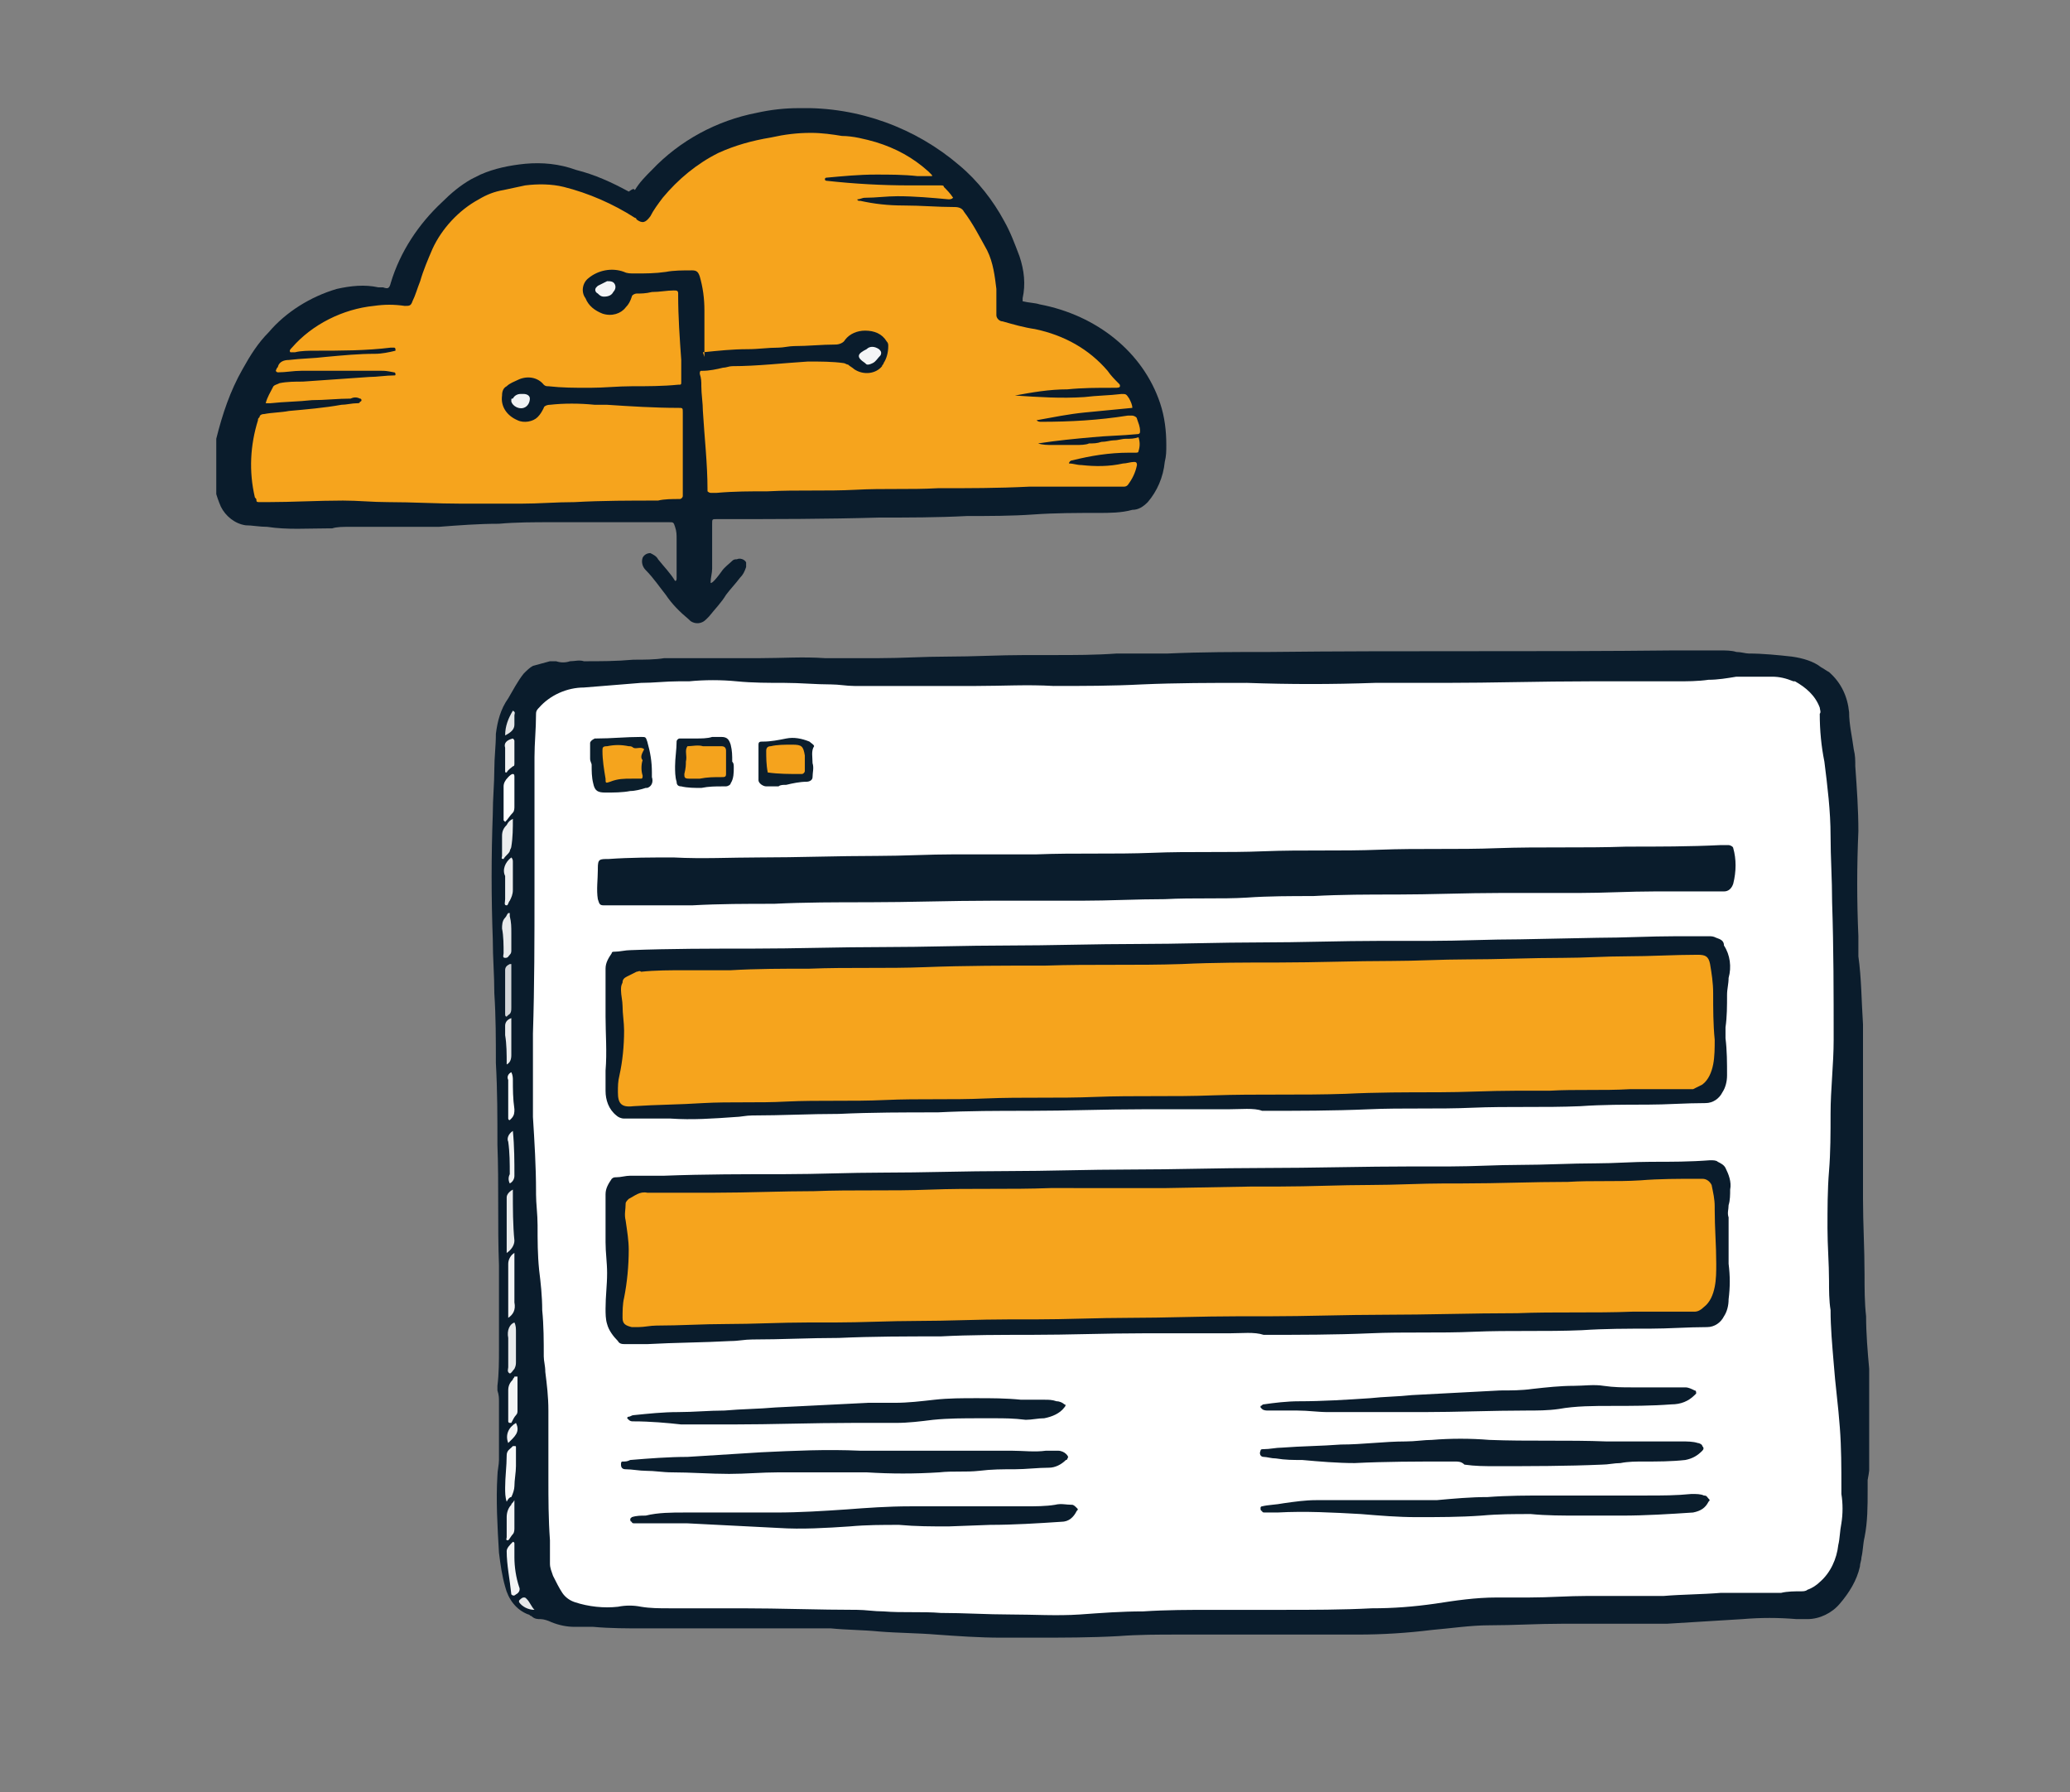 <?xml version="1.0" encoding="utf-8"?>
<!-- Generator: Adobe Illustrator 26.2.1, SVG Export Plug-In . SVG Version: 6.00 Build 0)  -->
<svg version="1.1" id="Layer_1" xmlns="http://www.w3.org/2000/svg" xmlns:xlink="http://www.w3.org/1999/xlink" x="0px" y="0px"
	 viewBox="0 0 134 116" style="enable-background:new 0 0 134 116;" xml:space="preserve">
<rect x="0" y="0" width="134" height="116" fill="#808080" stroke="none"/>
<style type="text/css">
	.st0{clip-path:url(#SVGID_00000077305223538518265950000009533677456121496704_);}
	.st1{fill:#0A1C2C;}
	.st2{fill:#FFFFFF;}
	.st3{fill:#F8F9F9;}
	.st4{fill:#F4F5F6;}
	.st5{fill:#E8EAEC;}
	.st6{fill:#EAECED;}
	.st7{fill:#FDFEFE;}
	.st8{fill:#EDEFF0;}
	.st9{fill:#ECEEEE;}
	.st10{fill:#D3D6D9;}
	.st11{fill:#F2F3F4;}
	.st12{fill:#F1F3F4;}
	.st13{fill:#FEFFFF;}
	.st14{fill:#F1F2F3;}
	.st15{fill:#E2E4E6;}
	.st16{fill:#E6E8E9;}
	.st17{fill:#F6A41D;}
	.st18{fill:#0A1D2D;}
	.st19{fill:#0A1D2C;}
	.st20{fill:#0B1E2C;}
	.st21{fill:#0B1D2C;}
	.st22{fill:#0B1E2D;}
	.st23{fill:#F5A41D;}
	.st24{fill:#F4A31D;}
	.st25{fill:#F5A31D;}
</style>
<g>
	<defs>
		<rect id="SVGID_1_" x="14" y="7" width="107" height="99.1"/>
	</defs>
	<clipPath id="SVGID_00000105425950529154202190000010237377357526336943_">
		<use xlink:href="#SVGID_1_"  style="overflow:visible;"/>
	</clipPath>
	<g id="Group_4676" style="clip-path:url(#SVGID_00000105425950529154202190000010237377357526336943_);">
		<path id="Path_22066" class="st1" d="M120.6,66.3c0,1.1,0,2.1,0,3.2c0,1.3,0,2.5,0,3.8c0,1.4,0,2.9,0,4.3c0,1.6,0.1,3.2,0.1,4.9
			c0,0.9,0,1.8,0.1,2.7c0,1.1,0.1,2.3,0.2,3.4c0.1,1.4,0.2,2.8,0.1,4.3c0,1,0,1.9-0.2,2.9c0,0.2,0,0.5,0,0.7c0,1,0,2-0.2,3
			c-0.1,0.4-0.1,0.9-0.2,1.3c0,0.2-0.1,0.4-0.1,0.6c-0.2,0.9-0.7,1.7-1.3,2.4c-0.5,0.6-1.3,1-2.1,1c-0.2,0-0.5,0-0.7,0
			c-1.2-0.1-2.3-0.1-3.5,0c-1.6,0.1-3.3,0.2-4.9,0.3c-0.4,0-0.7,0-1.1,0c-1.9,0-3.8,0-5.7,0c-1.6,0-3.1,0.1-4.7,0.1
			c-1.2,0-2.5,0.2-3.7,0.3c-1.6,0.2-3.2,0.3-4.8,0.3c-2,0-3.9,0-5.9,0c-1.9,0-3.8,0-5.7,0c-1.3,0-2.6,0-3.9,0.1
			c-1.8,0.1-3.6,0.1-5.4,0.1c-0.7,0-1.5,0-2.2,0c-1.4,0-2.8-0.1-4.2-0.2c-1.2-0.1-2.5-0.1-3.7-0.2c-1-0.1-2.1-0.1-3.1-0.2
			c-0.4,0-0.8,0-1.2,0c-2.4,0-4.9,0-7.3,0c-1.2,0-2.4,0-3.6,0c-1.1,0-2.2,0-3.3-0.1c-0.4,0-0.8,0-1.2,0c-0.5,0-1-0.1-1.5-0.3
			c-0.2-0.1-0.5-0.2-0.7-0.2c-0.2,0-0.4,0-0.6-0.2c-0.1,0-0.1-0.1-0.2-0.1c-0.8-0.3-1.3-1-1.5-1.8c-0.2-0.7-0.3-1.4-0.4-2.2
			c-0.1-1.7-0.2-3.4-0.1-5c0-0.3,0.1-0.7,0.1-1c0-0.3,0-0.6,0-1c0-0.3,0-0.6,0-0.9c0-0.3,0-0.7,0-1c0-0.3,0-0.6,0-0.9
			c0-0.2,0-0.4-0.1-0.7c0-0.1,0-0.2,0-0.3c0.1-0.8,0.1-1.6,0.1-2.4c0-1.8,0-3.6,0-5.4c-0.1-2.6,0-5.2-0.1-7.8c0-1.8,0-3.5-0.1-5.3
			c0-1.5,0-3-0.1-4.5c0-1.2-0.1-2.3-0.1-3.5c-0.1-2.7-0.1-5.4,0-8.1c0-1,0.1-2,0.1-2.9c0-0.8,0.1-1.5,0.1-2.3
			c0.1-0.8,0.3-1.6,0.8-2.3c0.3-0.5,0.6-1.1,1-1.6c0.2-0.2,0.4-0.4,0.6-0.5c0.4-0.1,0.7-0.2,1.1-0.3c0.1,0,0.3,0,0.4,0
			c0.3,0.1,0.6,0.1,0.9,0c0.3,0,0.6-0.1,0.9,0c1.1,0,2.1,0,3.2-0.1c0.7,0,1.4,0,2-0.1c1,0,2,0,3,0c1.1,0,2.1,0,3.2,0
			c1.4,0,2.8-0.1,4.2,0c1.2,0,2.3,0,3.5,0c1.5,0,2.9-0.1,4.4-0.1c1.7,0,3.4-0.1,5.1-0.1c0.6,0,1.2,0,1.8,0c1.4,0,2.7,0,4.1-0.1
			c1.1,0,2.2,0,3.3,0c2.2-0.1,4.4-0.1,6.6-0.1c8.7-0.1,17.4,0,26.2-0.1c1,0,1.9,0,2.9,0c0.4,0,0.8,0,1.1,0.1c0.3,0,0.6,0.1,0.8,0.1
			c0.9,0,1.9,0.1,2.8,0.2c0.7,0.1,1.4,0.3,1.9,0.7c0.2,0.1,0.3,0.2,0.5,0.3c0.8,0.7,1.2,1.6,1.3,2.6c0,0.8,0.2,1.6,0.3,2.4
			c0.1,0.4,0.1,0.7,0.1,1.1c0.1,1.4,0.2,2.8,0.2,4.2c-0.1,2.3-0.1,4.5,0,6.8c0,0.4,0,0.9,0,1.3C120.5,63.3,120.5,64.8,120.6,66.3
			L120.6,66.3"/>
		<path id="Path_22067" class="st1" d="M41.1,12.3c0.3-0.5,0.7-0.9,1.1-1.3C44,9.1,46.4,7.8,49,7.3C49.9,7.1,50.8,7,51.7,7
			c3.9-0.1,7.6,1.3,10.4,3.7c1.2,1,2.2,2.3,2.9,3.6c0.4,0.7,0.7,1.5,1,2.3c0.3,0.9,0.4,1.8,0.2,2.7c0,0.1,0,0.1,0,0.2
			c0.4,0.1,0.8,0.1,1.1,0.2c3.7,0.7,6.7,3.1,7.8,6.4c0.3,0.9,0.4,1.8,0.4,2.7c0,0.4,0,0.7-0.1,1.1c-0.1,1-0.5,1.9-1.1,2.6
			c-0.3,0.3-0.6,0.5-1,0.5c-0.7,0.2-1.5,0.2-2.2,0.2c-1.4,0-2.8,0-4.2,0.1c-1.4,0.1-2.9,0.1-4.3,0.1c-1.9,0.1-3.8,0.1-5.7,0.1
			c-3.4,0.1-6.8,0.1-10.2,0.1c-0.1,0-0.2,0-0.3,0c-0.3,0-0.3,0-0.3,0.3c0,0,0,0,0,0.1c0,0.9,0,1.8,0,2.7c0,0,0,0,0,0.1
			c0,0.3-0.1,0.6-0.1,0.9c0,0.1,0.2,0,0.7-0.7c0.2-0.3,0.5-0.5,0.7-0.7c0.1-0.1,0.2-0.1,0.3-0.1c0.2-0.1,0.5,0,0.6,0.2
			c0,0.1,0,0.2,0,0.3c-0.1,0.3-0.2,0.5-0.4,0.7c-0.3,0.4-0.6,0.7-0.9,1.1c-0.3,0.5-0.7,0.9-1.1,1.4c-0.1,0.1-0.1,0.1-0.2,0.2
			c-0.3,0.3-0.7,0.3-1,0.1c0,0,0,0-0.1-0.1c-0.6-0.5-1.1-1-1.5-1.6c-0.4-0.5-0.8-1.1-1.3-1.6c-0.2-0.2-0.3-0.5-0.2-0.8
			c0.1-0.2,0.3-0.3,0.5-0.3c0,0,0,0,0,0c0.2,0.1,0.4,0.2,0.5,0.4c0.4,0.5,0.8,0.9,1.1,1.4c0.1,0,0.1-0.1,0.1-0.2c0-0.8,0-1.7,0-2.5
			c0-0.3,0-0.5-0.1-0.8c-0.1-0.3-0.1-0.3-0.4-0.3c-2.5,0-5.1,0-7.6,0c-1.1,0-2.3,0-3.4,0.1c-1.3,0-2.6,0.1-3.9,0.2
			c-1.2,0-2.3,0-3.5,0c-0.8,0-1.5,0-2.3,0c-0.4,0-0.8,0-1.1,0.1c-0.1,0-0.2,0-0.3,0c-1.3,0-2.6,0.1-3.9-0.1c-0.5,0-1-0.1-1.4-0.1
			c-0.7-0.1-1.3-0.6-1.6-1.2c-0.3-0.7-0.5-1.4-0.5-2.1c-0.1-0.8,0-1.6,0.2-2.3c0.4-1.6,0.9-3.1,1.7-4.5c0.5-0.9,1-1.7,1.7-2.4
			c1.1-1.3,2.7-2.3,4.4-2.8c0.9-0.2,1.8-0.3,2.7-0.1c0.1,0,0.2,0,0.3,0c0.3,0.1,0.4,0.1,0.5-0.3c0.6-2,1.8-3.8,3.3-5.2
			c0.6-0.6,1.2-1.1,1.9-1.5c0.2-0.1,0.4-0.2,0.6-0.3c0.9-0.4,1.9-0.6,2.9-0.7c1.1-0.1,2.2,0,3.3,0.4c1.2,0.3,2.3,0.8,3.4,1.4
			C41,12.2,41,12.2,41.1,12.3"/>
		<path id="Path_22068" class="st2" d="M35.5,95.7c0-1.5,0-3,0-4.4c0-0.9-0.1-1.7-0.2-2.5c0-0.4-0.1-0.7-0.1-1c0-1,0-2-0.1-3
			c0-0.9-0.1-1.8-0.2-2.6c-0.1-1-0.1-1.9-0.1-2.9c0-0.7-0.1-1.4-0.1-2c0-0.1,0-0.1,0-0.2c0-1.6-0.1-3.2-0.2-4.8c0-0.3,0-0.5,0-0.8
			c0-1.5,0-3.1,0-4.6c0.1-3.1,0.1-6.2,0.1-9.2c0-2.6,0-5.2,0-7.8c0-0.3,0-0.6,0-0.9c0-0.9,0.1-1.8,0.1-2.8c0-0.2,0.1-0.3,0.2-0.4
			c0.7-0.8,1.8-1.3,2.9-1.3c1.2-0.1,2.5-0.2,3.7-0.3c0.8,0,1.6-0.1,2.4-0.1c0.2,0,0.5,0,0.7,0c1-0.1,2.1-0.1,3.1,0
			c1,0.1,2.1,0.1,3.1,0.1c1,0,2,0.1,3,0.1c0.5,0,1,0.1,1.5,0.1c2.6,0,5.3,0,7.9,0c1.7,0,3.3-0.1,5,0c1.9,0,3.8,0,5.7-0.1
			c2.3-0.1,4.5-0.1,6.8-0.1c2.8,0.1,5.5,0.1,8.3,0c1.5,0,3,0,4.5,0c3.1,0,6.3-0.1,9.4-0.1c1.9,0,3.7,0,5.6,0c0.7,0,1.4,0,2.1-0.1
			c0.6,0,1.2-0.1,1.8-0.2c0.8,0,1.5,0,2.3,0c0.5,0,0.9,0.1,1.4,0.3c0,0,0.1,0,0.1,0c0.7,0.4,1.3,0.9,1.6,1.7c0,0.1,0.1,0.3,0,0.4
			c0,1.1,0.1,2.1,0.3,3.1c0.2,1.6,0.4,3.2,0.4,4.8c0,1.4,0.1,2.8,0.1,4.3c0.1,3,0.1,5.9,0.1,8.9c0,1.6-0.2,3.2-0.2,4.8
			c0,1.2,0,2.5-0.1,3.7s-0.1,2.5-0.1,3.7c0,1.1,0.1,2.3,0.1,3.4c0,0.6,0,1.3,0.1,1.9c0,1.1,0.1,2.2,0.2,3.4c0.1,1.4,0.3,2.8,0.4,4.2
			c0.1,1.3,0.1,2.6,0.1,3.9c0,0.1,0,0.3,0,0.4c0.1,0.6,0.1,1.3,0,1.9c-0.1,0.5-0.1,1-0.2,1.4c-0.1,0.9-0.5,1.8-1.2,2.4
			c-0.2,0.2-0.5,0.4-0.8,0.5c-0.1,0.1-0.3,0.1-0.4,0.1c-0.4,0-0.9,0-1.3,0.1c-0.4,0-0.8,0-1.2,0c-0.6,0-1.1,0-1.7,0
			c-0.3,0-0.7,0-1,0c-1.2,0.1-2.5,0.1-3.7,0.2c-0.1,0-0.1,0-0.2,0c-1.6,0-3.1,0-4.7,0c-1.3,0-2.5,0.1-3.8,0.1c-0.7,0-1.4,0-2.1,0
			c-1.4,0-2.7,0.2-4,0.4c-1.4,0.2-2.7,0.3-4.1,0.3c-1.9,0.1-3.9,0.1-5.8,0.1c-1.5,0-3,0-4.5,0c-1.5,0-3,0-4.5,0.1
			c-1.4,0-2.7,0.1-4.1,0.2c-1.5,0.1-3,0-4.5,0s-3-0.1-4.5-0.1c-1.2-0.1-2.5,0-3.7-0.1c-0.6,0-1.2-0.1-1.7-0.1c-2.5,0-5-0.1-7.5-0.1
			c-1.1,0-2.1,0-3.2,0c-0.5,0-1,0-1.5,0c-0.6,0-1.2,0-1.8-0.1c-0.5-0.1-1-0.1-1.5,0c-0.9,0.1-1.9,0-2.8-0.3
			c-0.3-0.1-0.6-0.3-0.8-0.6c-0.2-0.3-0.4-0.7-0.6-1.1c-0.1-0.3-0.2-0.5-0.2-0.8c0-0.5,0-1,0-1.5C35.5,98.3,35.5,97,35.5,95.7"/>
		<path id="Path_22069" class="st3" d="M32.8,97.2c-0.1-0.3-0.1-0.6-0.1-0.9c0-0.7,0.1-1.4,0.1-2.1c0-0.3,0.2-0.4,0.3-0.5
			c0,0,0.1-0.1,0.1-0.1c0,0,0.1,0,0.1,0c0.1,0,0.1,0,0.1,0.1c0,0.4,0,0.8,0,1.2c0,0.4-0.1,0.9-0.1,1.3c0,0.2-0.1,0.5-0.2,0.7
			C33,96.9,32.9,97,32.8,97.2"/>
		<path id="Path_22070" class="st4" d="M32.9,85.3v-0.9c0-0.9,0-1.7,0-2.6c0-0.3,0.2-0.6,0.4-0.7c0,0.3,0,0.5,0,0.7
			c0,0.8,0,1.7,0,2.5C33.4,84.8,33.2,85.1,32.9,85.3"/>
		<path id="Path_22071" class="st5" d="M33.3,85.6c0.1,0.2,0.1,0.4,0.1,0.6c0,0.6,0,1.3,0,1.9c0,0.2,0,0.3-0.1,0.5
			c-0.1,0.1-0.2,0.3-0.3,0.3c-0.2-0.1-0.1-0.3-0.1-0.4c0-0.6,0-1.3,0-1.9C32.8,86.1,33,85.7,33.3,85.6"/>
		<path id="Path_22072" class="st6" d="M33.2,77c0,0.1,0,0.1,0,0.2c0,1,0,2.1,0.1,3.1c0,0.3-0.2,0.6-0.5,0.8c0-0.3,0-0.5,0-0.8
			c0-0.9,0-1.9,0-2.8C32.8,77.3,33,77.1,33.2,77"/>
		<path id="Path_22073" class="st4" d="M32.8,100.4c0-0.2,0.2-0.4,0.4-0.6c0,0,0.1,0,0.1,0.1c0,0.3,0,0.6,0,0.9
			c0,0.6,0.1,1.3,0.3,1.9c0.1,0.2,0,0.4-0.2,0.5c-0.1,0.1-0.2,0.1-0.3,0C33,102.2,32.8,101.3,32.8,100.4"/>
		<path id="Path_22074" class="st7" d="M32.6,53.1c0-0.4,0-0.8,0-1.1c0-0.4,0-0.7,0-1.1c0-0.2,0.1-0.4,0.3-0.6
			c0.1-0.1,0.2-0.2,0.3-0.2c0.1,0,0.1,0.1,0.1,0.2c0,0.6,0,1.3,0,1.9c0,0.1,0,0.3-0.1,0.4c-0.2,0.2-0.3,0.4-0.5,0.6L32.6,53.1"/>
		<path id="Path_22075" class="st4" d="M33.5,89.1c0,0.7,0,1.5,0,2.2c0,0.1,0,0.2-0.1,0.3c-0.1,0.1-0.2,0.3-0.3,0.5c0,0-0.1,0-0.1,0
			c-0.1,0-0.1-0.1-0.1-0.1c0-0.1,0-0.1,0-0.2c0-0.6,0-1.2,0-1.8c0-0.3,0.1-0.5,0.3-0.7c0-0.1,0.1-0.1,0.1-0.2L33.5,89.1"/>
		<path id="Path_22076" class="st8" d="M33.1,55.5c0.1,0.1,0.1,0.2,0.1,0.3c0,0.6,0,1.2,0,1.8c0,0.3-0.1,0.5-0.2,0.7
			c-0.1,0.1-0.1,0.3-0.2,0.3c-0.2,0-0.1-0.2-0.1-0.4c0-0.5,0-1,0-1.5C32.5,56.3,32.7,55.8,33.1,55.5"/>
		<path id="Path_22077" class="st9" d="M33.2,53c0,0.6,0,1.2-0.1,1.8c0,0.1-0.1,0.2-0.1,0.3c-0.1,0.2-0.3,0.3-0.4,0.5
			c-0.2,0-0.1-0.1-0.1-0.2c0-0.4,0-0.9,0-1.3c0-0.3,0.1-0.5,0.3-0.7C32.9,53.2,33,53.1,33.2,53L33.2,53"/>
		<path id="Path_22078" class="st5" d="M33.1,60.4c0,0.4,0,0.7,0,1.1c0,0.1,0,0.2-0.1,0.3c-0.1,0.1-0.1,0.2-0.3,0.2
			c-0.2,0-0.1-0.2-0.1-0.3c0-0.5,0-1.1-0.1-1.6c0-0.2,0-0.5,0.2-0.7c0.1-0.1,0.1-0.2,0.2-0.3c0,0,0.1,0,0.1,0c0,0.1,0,0.1,0,0.2
			C33.1,59.7,33.1,60,33.1,60.4L33.1,60.4z"/>
		<path id="Path_22079" class="st10" d="M33.1,63.9c0,0.4,0,0.8,0,1.3c0,0.2,0,0.4-0.2,0.5c0,0-0.1,0.1-0.1,0.1
			c-0.1,0-0.1-0.1-0.1-0.2c0-0.5,0-1.1,0-1.6c0-0.4,0-0.8,0-1.2c0-0.2,0.1-0.3,0.3-0.4c0,0,0.1,0,0.1,0c0,0,0,0,0,0.1
			C33.1,62.9,33.1,63.4,33.1,63.9L33.1,63.9"/>
		<path id="Path_22080" class="st11" d="M33.3,97.1c0,0.7,0,1.2,0,1.8c0,0.1,0,0.3-0.1,0.4c-0.1,0.1-0.2,0.3-0.3,0.4
			c-0.2,0-0.1-0.1-0.1-0.2c0-0.4,0-0.8,0-1.3c0-0.3,0.1-0.6,0.3-0.8C33.1,97.3,33.2,97.3,33.3,97.1"/>
		<path id="Path_22081" class="st12" d="M33.2,73.2C33.2,73.3,33.2,73.3,33.2,73.2c0.1,1,0.1,2,0.1,2.9c0,0.2-0.1,0.4-0.3,0.5
			c-0.1-0.2-0.1-0.4,0-0.6c0-0.7,0-1.4-0.1-2.1C32.8,73.7,32.9,73.4,33.2,73.2"/>
		<path id="Path_22082" class="st13" d="M33.1,69.4c0.1,0.2,0.1,0.4,0.1,0.5c0,0.6,0,1.2,0.1,1.9c0,0.2,0,0.4-0.2,0.6
			c0,0-0.1,0.1-0.1,0.1c-0.1,0-0.1-0.1-0.1-0.1c0-0.4,0-0.8,0-1.3c0-0.4,0-0.8,0-1.2C32.8,69.7,32.9,69.5,33.1,69.4"/>
		<path id="Path_22083" class="st14" d="M33.2,47.8c0.1,0.1,0.1,0.1,0.1,0.2c0,0.5,0,1,0,1.4c0,0.1,0,0.2-0.1,0.2
			c-0.1,0.1-0.3,0.2-0.4,0.4c-0.1,0-0.1,0-0.1-0.1c0-0.5,0-1,0-1.5C32.6,48.1,32.8,47.9,33.2,47.8"/>
		<path id="Path_22084" class="st6" d="M32.8,68.9c0-0.7,0-1.3-0.1-1.9c0-0.2,0-0.4,0-0.6c0-0.2,0.1-0.4,0.4-0.5c0,0.8,0,1.6,0,2.4
			C33.1,68.6,33,68.8,32.8,68.9"/>
		<path id="Path_22085" class="st15" d="M32.7,47.6c0-0.6,0.2-1.1,0.5-1.6c0.2,0.1,0.1,0.2,0.1,0.3c0,0.1,0,0.2,0,0.3
			c0,0.1,0,0.2,0,0.3C33.3,47.2,33.1,47.4,32.7,47.6"/>
		<path id="Path_22086" class="st4" d="M32.9,93.4c-0.2-0.5,0-1,0.5-1.3C33.7,92.7,33.3,93,32.9,93.4"/>
		<path id="Path_22087" class="st16" d="M34.6,104.2c-0.4,0-0.8-0.2-1-0.5c0,0,0-0.1,0-0.1c0.1-0.1,0.2-0.2,0.3-0.2
			c0.1,0,0.1,0,0.2,0.1C34.3,103.7,34.4,104,34.6,104.2L34.6,104.2z"/>
		<path id="Path_22088" class="st16" d="M34.6,104.2L34.6,104.2C34.5,104.3,34.5,104.3,34.6,104.2L34.6,104.2"/>
		<path id="Path_22089" class="st17" d="M45.6,23.1c0-0.5,0-0.9,0-1.3c0-0.6,0-1.1,0-1.7c0-0.8-0.1-1.5-0.3-2.2
			c-0.1-0.3-0.2-0.4-0.5-0.4c-0.6,0-1.2,0-1.7,0.1c-0.7,0.1-1.3,0.1-2,0.1c-0.3,0-0.5,0-0.7-0.1c-0.8-0.3-1.7-0.1-2.3,0.4
			c-0.4,0.3-0.5,0.9-0.2,1.3c0.2,0.5,0.6,0.8,1.1,1c0.6,0.2,1.2,0,1.5-0.4c0.2-0.2,0.3-0.4,0.4-0.7c0-0.1,0.2-0.2,0.3-0.2
			c0.3,0,0.6,0,1-0.1c0.5,0,1-0.1,1.4-0.1c0.2,0,0.3,0,0.3,0.2c0,0,0,0.1,0,0.1c0,1.4,0.1,2.8,0.2,4.2c0,0.5,0,0.9,0,1.4
			c0,0.2,0,0.2-0.2,0.2c-1,0.1-2,0.1-3,0.1c-0.9,0-1.8,0.1-2.7,0.1c0,0,0,0-0.1,0c-0.9,0-1.7,0-2.6-0.1c-0.1,0-0.2,0-0.3-0.1
			c-0.4-0.5-1.1-0.6-1.7-0.3c-0.2,0.1-0.5,0.2-0.7,0.4c-0.2,0.1-0.3,0.3-0.3,0.6c-0.1,0.7,0.3,1.3,1,1.6c0.4,0.2,1,0.1,1.3-0.2
			c0.2-0.2,0.3-0.4,0.4-0.6c0-0.1,0.2-0.2,0.4-0.2c0.9-0.1,1.9-0.1,2.9,0c0.3,0,0.6,0,0.8,0c1.5,0.1,3.1,0.2,4.6,0.2
			c0.3,0,0.3,0,0.3,0.3c0,0.2,0,0.3,0,0.5c0,1.6,0,3.1,0,4.7c0,0.1,0,0.1,0,0.2c0,0.1-0.1,0.2-0.2,0.2c0,0,0,0,0,0
			c-0.5,0-1,0-1.4,0.1c-1.8,0-3.6,0-5.4,0.1c-1.2,0-2.3,0.1-3.5,0.1c-1.3,0-2.5,0-3.8,0c-1.6,0-3.2-0.1-4.8-0.1
			c-1,0-1.9-0.1-2.9-0.1c-1.6,0-3.3,0.1-4.9,0.1c-0.2,0-0.3,0-0.5,0c-0.1,0-0.2,0-0.2-0.1c0-0.1,0-0.1-0.1-0.2
			c-0.4-1.7-0.3-3.4,0.2-5c0-0.1,0-0.1,0.1-0.2c0-0.1,0.1-0.2,0.3-0.2c0.5-0.1,1.1-0.1,1.6-0.2c1.1-0.1,2.3-0.2,3.4-0.4
			c0.3,0,0.7-0.1,1-0.1c0.1,0,0.2,0,0.2-0.1c0,0,0.1,0,0.1-0.1c0,0,0-0.1-0.1-0.1c-0.2-0.1-0.4-0.1-0.6,0c-0.8,0-1.7,0.1-2.5,0.1
			c-0.9,0.1-1.8,0.1-2.7,0.2c-0.1,0-0.2,0-0.3,0c0.1-0.4,0.3-0.7,0.5-1.1c0.1-0.1,0.2-0.1,0.4-0.2c0.5-0.1,1-0.1,1.5-0.1
			c1.4-0.1,2.9-0.2,4.3-0.3c0.5,0,1.1-0.1,1.6-0.1c0.1,0,0.1,0,0.1-0.1c0,0,0-0.1-0.1-0.1C25,24,24.9,24,24.7,24c-0.6,0-1.1,0-1.7,0
			c-1.2,0-2.3,0-3.5,0c-0.5,0-1,0.1-1.5,0.1c-0.1,0-0.2-0.1-0.1-0.2c0-0.1,0.1-0.1,0.1-0.2c0.1-0.3,0.4-0.4,0.7-0.4
			c0.8-0.1,1.6-0.1,2.4-0.2c1.1-0.1,2.1-0.2,3.2-0.2c0.4,0,0.9-0.1,1.3-0.2c0,0,0,0,0-0.1c0,0,0-0.1-0.1-0.1c-0.1,0-0.1,0-0.2,0
			c-1.6,0.2-3.3,0.2-4.9,0.2c-0.4,0-0.9,0-1.3,0.1c-0.1,0-0.2,0-0.3,0c-0.1-0.1,0-0.2,0.1-0.3c1.3-1.5,3.3-2.5,5.3-2.7
			c0.7-0.1,1.3-0.1,2,0c0.3,0,0.4,0,0.5-0.3c0.2-0.4,0.3-0.8,0.5-1.3c0.2-0.7,0.5-1.4,0.8-2.1c0.6-1.3,1.7-2.5,3-3.2
			c0.5-0.3,1-0.5,1.6-0.6c0.5-0.1,0.9-0.2,1.4-0.3c0.8-0.1,1.7-0.1,2.5,0.1c1.6,0.4,3.2,1.1,4.6,2c0,0,0.1,0,0.1,0.1
			c0.4,0.3,0.6,0.2,0.9-0.2c0.2-0.4,0.5-0.8,0.8-1.2c1-1.2,2.2-2.2,3.6-2.9c1.1-0.5,2.2-0.8,3.4-1c0.9-0.2,1.7-0.3,2.6-0.3
			c0.7,0,1.4,0.1,2,0.2C55.2,8.8,56,9,56.7,9.2c1.3,0.4,2.4,1,3.4,1.9c0.1,0.1,0.1,0.1,0.2,0.2c0,0,0.1,0.1,0,0.1c0,0-0.1,0-0.2,0
			c-0.2,0-0.4,0-0.7,0c-0.9-0.1-1.8-0.1-2.7-0.1c-1.1,0-2.1,0.1-3.2,0.2c0,0-0.1,0-0.1,0.1c0,0.1,0.1,0.1,0.1,0.1
			c1.8,0.2,3.6,0.3,5.4,0.3c0.7,0,1.4,0,2,0c0.1,0,0.2,0,0.2,0.1c0.2,0.2,0.4,0.4,0.6,0.7c-0.1,0.1-0.2,0.1-0.3,0.1
			c-1.1-0.1-2.2-0.2-3.3-0.2c-0.7,0-1.4,0.1-2.1,0.1c-0.2,0-0.3,0.1-0.5,0.1c0,0.1,0.1,0.1,0.2,0.1c0.9,0.2,1.8,0.3,2.8,0.3
			c1.1,0,2.2,0.1,3.3,0.1c0.3,0,0.5,0.1,0.6,0.3c0.6,0.8,1,1.6,1.5,2.5c0.4,0.8,0.5,1.7,0.6,2.5c0,0.5,0,1,0,1.4c0,0.1,0,0.2,0,0.3
			c0,0.2,0.2,0.4,0.4,0.4c0.7,0.2,1.4,0.4,2.1,0.5c1.9,0.4,3.5,1.3,4.7,2.7c0.2,0.3,0.5,0.6,0.7,0.8c0.1,0.1,0.1,0.1,0.1,0.2
			c0,0.1-0.2,0.1-0.3,0.1c-0.1,0-0.1,0-0.2,0c-1,0-1.9,0-2.9,0.1c-1.2,0-2.3,0.2-3.4,0.4c0,0-0.1,0-0.1,0c0,0,0,0,0,0c0,0,0,0,0,0
			c0,0,0.1,0,0.1,0c1.5,0.1,3,0.2,4.5,0.1c0.8-0.1,1.6-0.1,2.4-0.2c0.3,0,0.3,0,0.5,0.3c0.1,0.2,0.2,0.4,0.2,0.6
			c-1,0.1-2.1,0.2-3.1,0.3c-1,0.1-2,0.3-3.1,0.5c0.1,0.1,0.2,0.1,0.3,0.1c1.9,0,3.7-0.1,5.6-0.4c0.1,0,0.2,0,0.3,0
			c0.1,0,0.3,0.1,0.3,0.2c0,0,0,0,0,0c0.1,0.3,0.2,0.5,0.2,0.8c0,0.1,0,0.2-0.2,0.2c-1,0.1-1.9,0.1-2.9,0.2
			c-1.1,0.1-2.2,0.2-3.5,0.4c0.3,0.1,0.6,0.1,0.9,0.1c0.3,0,0.5,0,0.8,0c0.3,0,0.6,0,0.8,0s0.6,0,0.8-0.1c0.3,0,0.5,0,0.8-0.1
			c0.3,0,0.6-0.1,0.8-0.1c0.3,0,0.5-0.1,0.8-0.1c0.3,0,0.5,0,0.8-0.1c0.1,0.3,0.1,0.6,0,0.9c0,0.1-0.1,0.1-0.2,0.1
			c-0.1,0-0.2,0-0.4,0c-1.3,0-2.5,0.2-3.7,0.5c-0.1,0-0.2,0.1-0.2,0.2c0.3,0,0.5,0.1,0.8,0.1c0.9,0.1,1.8,0.1,2.7-0.1
			c0.2,0,0.5-0.1,0.7-0.1c0.1,0,0.2,0,0.2,0.2c-0.1,0.5-0.3,0.9-0.6,1.3c-0.1,0.1-0.2,0.1-0.3,0.1c-0.6,0-1.3,0-1.9,0
			c-1.4,0-2.8,0-4.2,0c-2,0.1-3.9,0.1-5.9,0.1c-1.8,0.1-3.5,0-5.3,0.1c-1.9,0.1-3.8,0-5.7,0.1c-1.1,0-2.2,0-3.3,0.1
			c-0.1,0-0.3,0-0.4,0c-0.1,0-0.2-0.1-0.2-0.1c0,0,0,0,0,0c0,0,0-0.1,0-0.1c0-1.7-0.2-3.4-0.3-5.1c0-0.5-0.1-1.1-0.1-1.6
			c0-0.3,0-0.5-0.1-0.8c0-0.1,0-0.2,0.1-0.2c0,0,0,0,0.1,0c0.4,0,0.9-0.1,1.3-0.2c0.2,0,0.4-0.1,0.6-0.1c1.6,0,3.3-0.2,4.9-0.3
			c0.8,0,1.6,0,2.3,0.1c0.1,0,0.2,0.1,0.3,0.1c0.1,0.1,0.3,0.2,0.4,0.3c0.6,0.4,1.4,0.3,1.8-0.2c0-0.1,0.1-0.1,0.1-0.2
			c0.2-0.3,0.3-0.7,0.3-1.1c0-0.1,0-0.2-0.1-0.3c-0.3-0.5-0.8-0.7-1.4-0.7c-0.5,0-1,0.2-1.3,0.6c-0.1,0.2-0.4,0.3-0.6,0.3
			c-0.9,0-1.8,0.1-2.7,0.1c-0.3,0-0.7,0.1-1,0.1c-0.7,0-1.3,0.1-2,0.1c-1,0-1.9,0.1-2.9,0.2L45.6,23.1"/>
		<path id="Path_22090" class="st4" d="M56.2,23.6c-0.1,0-0.1,0-0.2-0.1c-0.6-0.4-0.5-0.6,0.1-0.9c0.2-0.2,0.5-0.2,0.8,0
			c0.1,0.1,0.2,0.2,0.1,0.4c0,0,0,0,0,0c-0.2,0.2-0.3,0.4-0.5,0.5C56.3,23.6,56.2,23.6,56.2,23.6"/>
		<path id="Path_22091" class="st4" d="M39.1,19.2c-0.2,0-0.3-0.1-0.4-0.2c-0.2-0.1-0.2-0.3-0.1-0.4c0,0,0.1-0.1,0.1-0.1
			c0.2-0.1,0.4-0.2,0.6-0.3c0.2,0,0.4,0,0.5,0.2c0.1,0.2,0,0.4-0.1,0.5C39.6,19.1,39.4,19.2,39.1,19.2"/>
		<path id="Path_22092" class="st12" d="M33.7,25.5c0.1,0,0.2,0,0.2,0c0.2,0,0.4,0.1,0.4,0.3c0,0.2-0.1,0.5-0.4,0.6
			c-0.3,0.1-0.7-0.1-0.8-0.4c0,0,0-0.1,0-0.1c0-0.1,0-0.1,0.1-0.1C33.3,25.6,33.5,25.5,33.7,25.5"/>
		<path id="Path_22093" class="st1" d="M75.4,58.2c-1.8,0-3.6,0.1-5.4,0.1c-0.8,0-1.6,0-2.3,0c-1.2,0-2.3,0-3.5,0
			c-2.7,0-5.3,0.1-8,0.1c-2,0-4.1,0-6.1,0.1c-1.8,0-3.5,0-5.3,0.1c-1.8,0-3.5,0-5.3,0c-0.1,0-0.2,0-0.4,0c-0.3,0-0.3-0.1-0.4-0.4
			c-0.1-0.6,0-1.3,0-1.9c0,0,0-0.1,0-0.1c0-0.6,0.1-0.6,0.7-0.6c1.4-0.1,2.8-0.1,4.2-0.1c1.9,0.1,3.7,0,5.5,0c2.6,0,5.1-0.1,7.7-0.1
			c1.7,0,3.3-0.1,5-0.1c0.8,0,1.5,0,2.3,0c1,0,2,0,3,0c2.5-0.1,5,0,7.5-0.1c2.4-0.1,4.8,0,7.2-0.1c2.5-0.1,5,0,7.5-0.1
			c2.5-0.1,5.1,0,7.6-0.1c2.8-0.1,5.6,0,8.4-0.1c2,0,4.1,0,6.1-0.1c0.2,0,0.3,0,0.5,0c0.1,0,0.3,0.1,0.3,0.2c0.2,0.7,0.2,1.5,0,2.3
			c-0.1,0.3-0.3,0.5-0.6,0.5c-0.1,0-0.2,0-0.4,0c-1.4,0-2.7,0-4.1,0c-1.6,0-3.3,0.1-4.9,0.1c-0.7,0-1.4,0-2.1,0c-1,0-2,0-3,0
			c-2.2,0-4.5,0.1-6.7,0.1c-1.8,0-3.6,0-5.4,0.1c-1.4,0-2.9,0-4.3,0.1C79.1,58.2,77.3,58.1,75.4,58.2"/>
		<path id="Path_22094" class="st1" d="M79.5,71.8c-0.8,0-1.5,0-2.3,0c-1.1,0-2.1,0-3.2,0c-2.5,0-4.9,0.1-7.4,0.1
			c-2,0-3.9,0-5.9,0.1c-2.1,0-4.3,0-6.4,0.1c-1.9,0-3.7,0.1-5.6,0.1c-0.4,0-0.8,0.1-1.1,0.1c-1.4,0.1-2.8,0.2-4.2,0.1
			c-0.6,0-1.3,0-1.9,0c-0.4,0-0.7,0-1.1,0c-0.2,0-0.4-0.1-0.5-0.2c-0.5-0.4-0.7-1-0.7-1.6c0-0.4,0-0.8,0-1.3c0.1-1.2,0-2.4,0-3.5
			c0-0.4,0-0.7,0-1.1c0-0.4,0-0.8,0-1.3c0-0.2,0-0.4,0-0.7c0-0.4,0.2-0.7,0.4-1c0-0.1,0.1-0.1,0.2-0.1c0.3,0,0.7-0.1,1-0.1
			c2.6-0.1,5.2-0.1,7.9-0.1c2.8,0,5.6-0.1,8.5-0.1c2.7,0,5.3-0.1,8-0.1c2.8,0,5.7-0.1,8.5-0.1c2.6,0,5.3-0.1,7.9-0.1
			c2.6,0,5.2-0.1,7.8-0.1c1.1,0,2.1,0,3.2,0c1.9,0,3.9-0.1,5.8-0.1l5-0.1c1.7,0,3.4-0.1,5.1-0.1c0.7,0,1.4,0,2.1,0
			c0.2,0,0.3,0,0.5,0.1c0.3,0.1,0.5,0.2,0.5,0.5c0.4,0.6,0.5,1.4,0.3,2.1c0,0.4-0.1,0.7-0.1,1.1c0,0.7,0,1.4-0.1,2.1
			c0,0.2,0,0.4,0,0.7c0.1,0.8,0.1,1.6,0.1,2.4c0,0.4-0.1,0.8-0.3,1.1c-0.2,0.4-0.6,0.7-1.1,0.7c-1.3,0-2.5,0.1-3.8,0.1
			c-1.4,0-2.9,0-4.3,0.1c-2.3,0.1-4.7,0-7,0.1c-2.2,0.1-4.5,0-6.7,0.1c-2.3,0.1-4.6,0.1-6.9,0.1C81.2,71.7,80.3,71.8,79.5,71.8
			C79.5,71.8,79.5,71.8,79.5,71.8"/>
		<path id="Path_22095" class="st1" d="M79.6,86.3c-0.8,0-1.5,0-2.3,0c-1.1,0-2.1,0-3.2,0c-2.5,0-4.9,0.1-7.4,0.1
			c-1.9,0-3.9,0-5.8,0.1c-2.2,0-4.4,0-6.6,0.1c-1.9,0-3.7,0.1-5.6,0.1c-0.5,0-0.9,0.1-1.4,0.1c-1.8,0.1-3.6,0.1-5.4,0.2
			c-0.5,0-1,0-1.4,0c-0.2,0-0.4,0-0.5-0.2c-0.3-0.3-0.6-0.7-0.7-1.1c-0.1-0.3-0.1-0.7-0.1-1c0-0.8,0.1-1.5,0.1-2.3
			c0-0.7-0.1-1.3-0.1-2c0-0.5,0-1,0-1.4c0-0.6,0-1.1,0-1.7c0-0.4,0.2-0.7,0.4-1c0.1-0.1,0.2-0.1,0.3-0.1c0.3,0,0.6-0.1,0.9-0.1
			c0.7,0,1.5,0,2.2,0c2.6-0.1,5.2-0.1,7.8-0.1c2.1,0,4.2-0.1,6.3-0.1c2.7,0,5.4-0.1,8.1-0.1c2.6,0,5.3-0.1,7.9-0.1
			c2.9,0,5.8-0.1,8.7-0.1c3.2,0,6.5-0.1,9.7-0.1c0.8,0,1.6,0,2.4,0c1.5,0,3-0.1,4.5-0.1c1.6,0,3.3-0.1,4.9-0.1
			c1.2,0,2.4-0.1,3.6-0.1c1.3,0,2.5,0,3.8-0.1c0.2,0,0.4,0,0.5,0.1c0.2,0.1,0.4,0.2,0.5,0.4c0.2,0.4,0.4,0.9,0.3,1.4
			c0,0.3,0,0.7-0.1,1c0,0.3-0.1,0.5,0,0.8c0,0.7,0,1.4,0,2.1c0,0.3,0,0.6,0,0.9c0.1,0.8,0.1,1.5,0,2.3c0,0.4-0.1,0.8-0.3,1.1
			c-0.2,0.4-0.6,0.7-1.1,0.7c-1.2,0-2.5,0.1-3.7,0.1c-1.5,0-2.9,0-4.4,0.1c-2.3,0.1-4.7,0-7,0.1c-2.2,0.1-4.5,0-6.7,0.1
			c-2.3,0.1-4.6,0.1-6.9,0.1C81.2,86.2,80.4,86.3,79.6,86.3C79.6,86.3,79.6,86.3,79.6,86.3"/>
		<path id="Path_22096" class="st18" d="M59.4,93.9c0.6,0,1.6,0,2.6,0c0.7,0,1.4,0,2,0c0.5,0,1,0,1.5,0c0.7,0,1.5,0.1,2.2,0
			c0.3,0,0.6,0,0.8,0c0.2,0,0.4,0.1,0.5,0.2c0.1,0.1,0.2,0.2,0.1,0.3c0,0,0,0.1-0.1,0.1c-0.3,0.3-0.7,0.5-1.1,0.5
			c-0.7,0-1.5,0.1-2.2,0.1c-0.8,0-1.5,0-2.3,0.1c-0.9,0.1-1.7,0-2.6,0.1c-1.6,0.1-3.1,0.1-4.7,0c-0.5,0-1,0-1.5,0
			c-1.4,0-2.8,0-4.2,0c-1.1,0-2.1,0.1-3.2,0.1c-1.2,0-2.5-0.1-3.7-0.1c-0.6,0-1.1-0.1-1.7-0.1c-0.4,0-0.9-0.1-1.3-0.1
			c-0.2,0-0.3-0.1-0.3-0.3c0-0.1,0-0.2,0.1-0.2c0.2,0,0.3,0,0.5-0.1c1.2-0.1,2.5-0.2,3.7-0.2c1.6-0.1,3.2-0.2,4.8-0.3
			c2.1-0.1,4.2-0.2,6.4-0.1C57.1,93.9,58.1,93.9,59.4,93.9"/>
		<path id="Path_22097" class="st1" d="M94.2,94.6c-0.2,0-0.4,0-0.5,0c-2,0-4,0-6,0.1c-1.1,0-2.3-0.1-3.4-0.2c-0.6,0-1.1,0-1.7-0.1
			c-0.3,0-0.6-0.1-0.8-0.1c-0.2,0-0.3-0.2-0.2-0.4c0,0,0,0,0,0c0-0.1,0.1-0.1,0.2-0.1c0.4,0,0.8-0.1,1.2-0.1
			c1.3-0.1,2.5-0.1,3.8-0.2c1.4,0,2.8-0.2,4.2-0.2c0.6,0,1.2-0.1,1.7-0.1c1.2-0.1,2.5-0.1,3.7,0c2.5,0.1,5.1,0,7.6,0.1
			c1.3,0,2.6,0,3.9,0c0.3,0,0.6,0,1,0c0.3,0,0.7,0,1,0.1c0.1,0,0.3,0.1,0.3,0.2c0.1,0.1,0.1,0.2,0,0.3c-0.3,0.3-0.6,0.5-1.1,0.6
			c-0.9,0.1-1.8,0.1-2.7,0.1c-0.5,0-1,0-1.5,0.1c-0.4,0-0.8,0.1-1.2,0.1c-2.3,0.1-4.6,0.1-6.9,0.1c-0.7,0-1.3,0-2-0.1
			C94.6,94.6,94.4,94.6,94.2,94.6"/>
		<path id="Path_22098" class="st19" d="M89.3,97.1c1.4,0,2.5,0,3.7,0c1.1-0.1,2.2-0.2,3.3-0.2c1.3-0.1,2.6-0.1,3.9-0.1
			c0.9,0,1.7,0,2.6,0c1.3,0,2.5,0,3.8,0c1,0,1.9,0,2.9-0.1c0.3,0,0.6,0,0.8,0.1c0.2,0,0.2,0.1,0.3,0.2c0.1,0.1,0.1,0.1,0,0.2
			c-0.2,0.4-0.5,0.6-1,0.7c-1.5,0.1-3.1,0.2-4.6,0.2c-0.9,0-1.9,0-2.8,0c-1,0-2.1,0-3.1-0.1c-1.1,0-2.1,0-3.2,0.1
			c-1.4,0.1-2.8,0.1-4.2,0.1c-1.2,0-2.4-0.1-3.6-0.2c-1.8-0.1-3.6-0.2-5.4-0.1c-0.3,0-0.5,0-0.8,0c-0.1,0-0.2,0-0.2-0.1
			c-0.1,0-0.1-0.1-0.1-0.2c0-0.1,0.1-0.1,0.1-0.1c0.4-0.1,0.9-0.1,1.4-0.2c0.7-0.1,1.4-0.2,2.1-0.2C86.8,97.1,88.2,97.1,89.3,97.1"
			/>
		<path id="Path_22099" class="st18" d="M64.4,91.8l-1,0c-1,0-2,0-3,0.1c-0.8,0.1-1.6,0.2-2.4,0.2c-0.9,0-1.9,0-2.8,0
			c-2.6,0-5.2,0.1-7.8,0.1c-1.1,0-2.2,0-3.3,0C43.2,92.1,42.1,92,41,92c-0.1,0-0.2,0-0.3-0.1c0,0-0.1-0.1-0.1-0.1c0,0,0-0.1,0.1-0.1
			c0.1,0,0.2-0.1,0.3-0.1c1-0.1,1.9-0.2,2.9-0.2c1,0,2-0.1,3-0.1c1.1-0.1,2.2-0.1,3.3-0.2c2-0.1,4-0.2,6-0.3c0.6,0,1.1,0,1.7,0
			c0.9,0,1.7-0.1,2.6-0.2c0.9-0.1,1.8-0.1,2.7-0.1c1,0,1.9,0,2.9,0.1c0.5,0,1,0,1.5,0c0.3,0,0.5,0,0.8,0.1c0.2,0,0.4,0.1,0.5,0.2
			c0.1,0,0.1,0.1,0,0.2c0,0,0,0,0,0c-0.3,0.4-0.8,0.6-1.3,0.7c-0.4,0-0.8,0.1-1.2,0.1C65.6,91.8,65,91.8,64.4,91.8
			C64.4,91.8,64.4,91.8,64.4,91.8"/>
		<path id="Path_22100" class="st1" d="M61.4,98.8c-1.1,0-2.1,0-3.2-0.1c-1.1,0-2.1,0-3.2,0.1c-1.5,0.1-3.1,0.2-4.6,0.1
			c-2-0.1-3.9-0.2-5.9-0.3c-0.9,0-1.9,0-2.8,0c-0.2,0-0.4,0-0.6,0c-0.1,0-0.2,0-0.2-0.1c-0.1,0-0.1-0.1-0.1-0.2c0,0,0.1-0.1,0.1-0.1
			c0.3-0.1,0.6-0.1,0.9-0.1c0.8-0.2,1.7-0.2,2.5-0.2c1.3,0,2.5,0,3.8,0c0.7,0,1.4,0,2.1,0c1.6,0,3.1-0.1,4.6-0.2
			c1.3-0.1,2.7-0.2,4.1-0.2c0.3,0,0.7,0,1,0c2.1,0,4.3,0,6.4,0c0.7,0,1.4,0,2-0.1c0.4-0.1,0.7,0,1.1,0c0.1,0,0.2,0.1,0.3,0.2
			c0.1,0.1,0.1,0.1,0,0.2c-0.2,0.4-0.5,0.7-1,0.7c-1.5,0.1-3.1,0.2-4.6,0.2L61.4,98.8C61.4,98.8,61.4,98.8,61.4,98.8"/>
		<path id="Path_22101" class="st1" d="M105.7,89.8c0.8,0,1.7,0,2.6,0c0.3,0,0.5,0,0.8,0c0.2,0,0.4,0.1,0.6,0.2
			c0.1,0,0.1,0.1,0.1,0.2c0,0,0,0-0.1,0.1c-0.4,0.4-0.9,0.6-1.5,0.6c-1.3,0.1-2.6,0.1-3.9,0.1c-1.1,0-2.3,0-3.4,0.2
			c-0.7,0.1-1.4,0.1-2.1,0.1c-2.2,0-4.5,0.1-6.7,0.1c-2,0-4.1,0-6.1,0c-0.7,0-1.3-0.1-2-0.1c-0.6,0-1.3,0-1.9,0
			c-0.1,0-0.3,0-0.4-0.1c0,0-0.1-0.1-0.1-0.1c0,0,0-0.1,0-0.1c0.1,0,0.1-0.1,0.2-0.1c0.7-0.1,1.5-0.2,2.3-0.2c1.5,0,3.1-0.1,4.6-0.2
			c0.9-0.1,1.8-0.1,2.7-0.2c1.9-0.1,3.8-0.2,5.7-0.3c0.7,0,1.4,0,2.1-0.1c0.9-0.1,1.8-0.2,2.7-0.2c0.6,0,1.3-0.1,1.9,0
			C104.5,89.8,105,89.8,105.7,89.8"/>
		<path id="Path_22102" class="st20" d="M38.2,49.1c0-0.3,0-0.7,0-1c0-0.1,0.1-0.2,0.3-0.3c0,0,0,0,0,0c0,0,0.1,0,0.1,0
			c1,0,1.9-0.1,2.9-0.1c0.3,0,0.3,0,0.4,0.3c0.2,0.7,0.3,1.3,0.3,2c0,0.1,0,0.2,0,0.3c0.1,0.3,0,0.6-0.3,0.7c0,0-0.1,0-0.1,0
			c-0.3,0.1-0.7,0.2-1,0.2c-0.5,0.1-1.1,0.1-1.6,0.1c-0.5,0-0.7-0.1-0.8-0.6c-0.1-0.4-0.1-0.8-0.1-1.2
			C38.3,49.4,38.2,49.3,38.2,49.1"/>
		<path id="Path_22103" class="st21" d="M47.5,49.7c0,0.3,0,0.7-0.2,1c0,0.1-0.2,0.2-0.3,0.2c-0.1,0-0.2,0-0.2,0
			c-0.5,0-0.9,0-1.4,0.1c-0.4,0-0.9,0-1.3-0.1c-0.2,0-0.3-0.1-0.3-0.3c-0.1-0.3-0.1-0.7-0.1-1c0-0.5,0.1-1.1,0.1-1.6
			c0-0.1,0.1-0.2,0.2-0.2c0.3,0,0.6,0,1,0c0.4,0,0.8,0,1.1-0.1c0.2,0,0.4,0,0.6,0c0.4,0,0.5,0.2,0.6,0.5c0.1,0.4,0.1,0.7,0.1,1.1
			C47.5,49.4,47.5,49.5,47.5,49.7"/>
		<path id="Path_22104" class="st22" d="M52.6,49.4c0.1,0.3,0,0.6,0,0.9c0,0.2-0.2,0.3-0.4,0.3c-0.4,0-0.9,0.1-1.3,0.2
			c-0.2,0-0.4,0-0.5,0.1c-0.3,0-0.6,0-0.8,0c-0.2,0-0.5-0.2-0.5-0.4c0-0.1,0-0.2,0-0.3c0-0.7,0-1.4,0-2c0-0.2,0.1-0.2,0.3-0.2
			c0.5,0,1-0.1,1.5-0.2c0.5-0.1,1,0,1.5,0.2c0.1,0.1,0.3,0.2,0.3,0.3C52.5,48.6,52.6,49,52.6,49.4"/>
		<path id="Path_22105" class="st17" d="M44.4,62.8c1,0,2,0,2.9,0c1.7-0.1,3.4-0.1,5.1-0.1c2.5-0.1,5,0,7.5-0.1
			c2.6-0.1,5.2-0.1,7.8-0.1c2.9-0.1,5.9,0,8.8-0.1c2.1-0.1,4.2-0.1,6.3-0.1c2.4,0,4.9-0.1,7.3-0.1c1.6,0,3.2-0.1,4.8-0.1
			c2.1,0,4.2-0.1,6.3-0.1c1.4,0,2.7-0.1,4.1-0.1c1.5,0,3.1-0.1,4.6-0.1c0.5,0,0.7,0.1,0.8,0.6c0.1,0.6,0.2,1.2,0.2,1.9
			c0,1,0,2,0.1,3c0,0.5,0,1.1-0.1,1.6c-0.1,0.5-0.3,1-0.7,1.3c-0.2,0.1-0.4,0.2-0.6,0.3c-0.2,0-0.3,0-0.5,0c-1.2,0-2.4,0-3.6,0
			c-1.7,0.1-3.5,0-5.2,0.1c-0.7,0-1.5,0-2.2,0c-1.7,0-3.3,0.1-5,0.1c-2,0-4,0-6,0.1c-2.9,0.1-5.7,0-8.6,0.1c-2.5,0.1-5.1,0-7.6,0.1
			c-2.4,0.1-4.7,0-7.1,0.1c-2.2,0.1-4.3,0-6.5,0.1c-2.1,0.1-4.3,0-6.4,0.1c-1.8,0.1-3.6,0-5.4,0.1c-1.5,0.1-3,0.1-4.5,0.2
			c-0.8,0.1-1-0.2-1-0.9c0-0.4,0-0.7,0.1-1.1c0.2-0.9,0.3-1.9,0.3-2.9c0-0.5-0.1-1.1-0.1-1.6c0-0.3-0.1-0.7-0.1-1
			c0-0.2,0-0.3,0.1-0.5c0-0.2,0.1-0.3,0.3-0.4c0.2-0.1,0.4-0.2,0.6-0.3c0.1,0,0.2-0.1,0.3,0C42.4,62.8,43.4,62.8,44.4,62.8
			L44.4,62.8"/>
		<path id="Path_22106" class="st17" d="M75.5,76.9l5.6-0.1c0.6,0,1.2,0,1.8,0c1.9,0,3.9-0.1,5.8-0.1c1.6,0,3.3-0.1,4.9-0.1
			c0.4,0,0.7,0,1.1,0c2.3,0,4.5-0.1,6.8-0.1c1.6-0.1,3.1,0,4.7-0.1c1.2-0.1,2.5-0.1,3.7-0.1c0.1,0,0.2,0,0.3,0
			c0.3,0,0.5,0.2,0.6,0.4c0.1,0.5,0.2,0.9,0.2,1.4c0,0.1,0,0.1,0,0.2c0,1.2,0.1,2.3,0.1,3.5c0,0.5,0,1-0.1,1.5
			c-0.1,0.5-0.3,1-0.7,1.3c-0.2,0.2-0.4,0.3-0.6,0.3c-0.2,0-0.3,0-0.5,0c-1.2,0-2.3,0-3.5,0c-2.5,0.1-5,0-7.5,0.1h-0.1
			c-2.8,0-5.7,0.1-8.5,0.1c-2.5,0-5,0.1-7.5,0.1c-0.7,0-1.4,0-2,0c-2.3,0-4.7,0.1-7,0.1c-2,0-4.1,0.1-6.1,0.1c-0.6,0-1.2,0-1.7,0
			c-2,0-3.9,0.1-5.9,0.1c-1.8,0-3.6,0.1-5.4,0.1c-0.6,0-1.1,0-1.7,0c-1.8,0-3.5,0.1-5.3,0.1c-1.5,0-3,0.1-4.5,0.1
			c-0.4,0-0.8,0.1-1.2,0.1c-0.1,0-0.3,0-0.4,0c-0.4-0.1-0.6-0.2-0.6-0.6c0-0.4,0-0.9,0.1-1.3c0.2-1,0.3-2.1,0.3-3.1
			c0-0.6-0.1-1.2-0.2-1.9c-0.1-0.4,0-0.7,0-1.1c0-0.1,0.1-0.2,0.2-0.3c0.4-0.2,0.7-0.5,1.2-0.4c1.5,0,2.9,0,4.4,0
			c2.1,0,4.3-0.1,6.4-0.1c2.5-0.1,5,0,7.5-0.1c2.6-0.1,5.2,0,7.8-0.1C70.4,76.9,73.1,76.9,75.5,76.9"/>
		<path id="Path_22107" class="st23" d="M41.6,49.2c-0.1,0.3-0.1,0.7,0,1c0,0.1,0,0.2-0.1,0.2c0,0,0,0,0,0c-0.2,0-0.4,0-0.6,0
			c-0.5,0-0.9,0-1.4,0.2c-0.3,0.1-0.3,0.1-0.3-0.2c-0.1-0.6-0.2-1.2-0.2-1.8c0-0.2,0-0.3,0.3-0.3c0.5-0.1,0.9-0.1,1.4,0
			c0.1,0,0.2,0,0.3,0.1c0.2,0.1,0.5-0.1,0.7,0.1C41.6,48.7,41.4,49,41.6,49.2"/>
		<path id="Path_22108" class="st24" d="M44.4,49.3c0.1-0.4-0.1-0.7,0.1-1c0.3,0,0.7-0.1,1,0c0.4,0,0.8,0,1.2,0
			c0.2,0,0.3,0.1,0.3,0.3c0,0.5,0,1,0,1.5c0,0.2-0.1,0.2-0.3,0.2c-0.5,0-0.9,0-1.4,0.1c-0.2,0-0.4,0-0.7,0s-0.3-0.1-0.3-0.3
			C44.4,49.7,44.4,49.5,44.4,49.3"/>
		<path id="Path_22109" class="st25" d="M49.7,50c-0.1-0.5-0.1-1-0.1-1.4c0-0.2,0.1-0.3,0.3-0.3c0.4-0.1,0.9-0.1,1.4-0.1
			c0.6,0,0.7,0.1,0.8,0.7c0,0.3,0,0.7,0,1c0,0.1-0.1,0.2-0.2,0.2C51.1,50.1,50.4,50.1,49.7,50"/>
	</g>
</g>
</svg>
